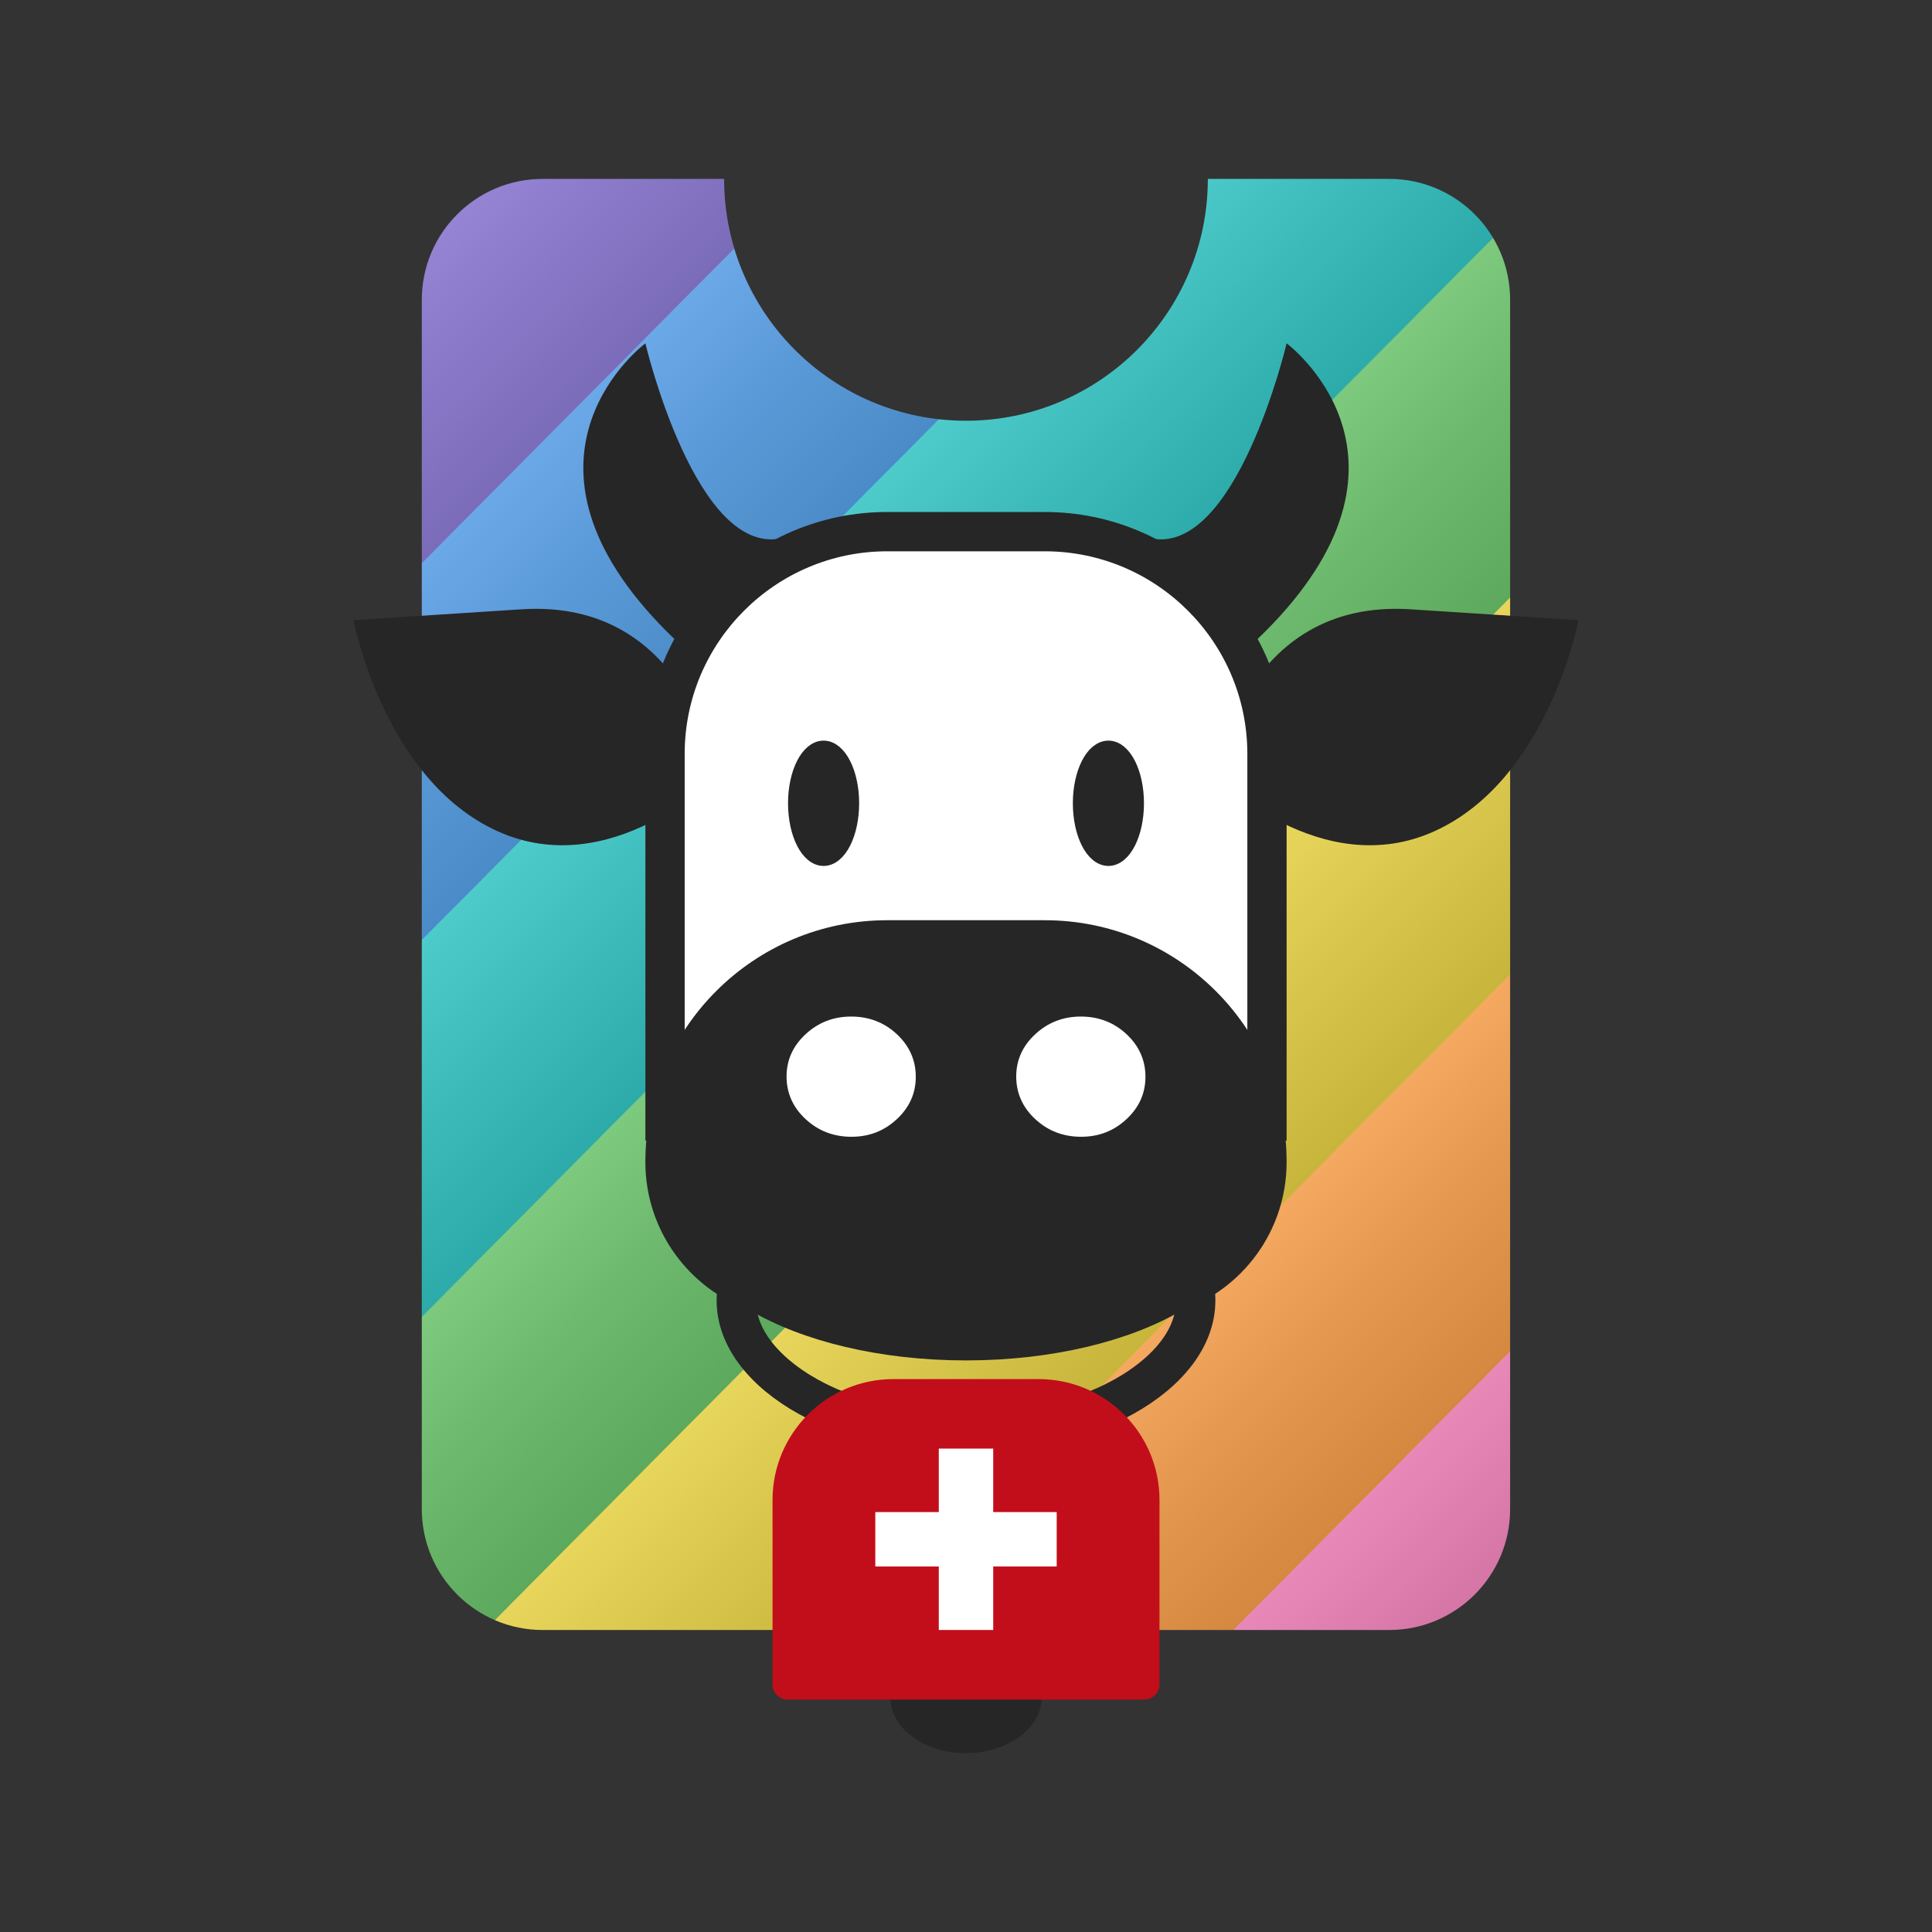 <?xml version="1.0" encoding="UTF-8"?>
<svg id="Logo" xmlns="http://www.w3.org/2000/svg" width="1080" height="1080" xmlns:xlink="http://www.w3.org/1999/xlink" viewBox="0 0 1080 1080">
  <rect x="0" y="0" width="1080" height="1080" fill="#333333" stroke="none"/>
  <defs>
    <linearGradient id="cowticGradient" x1="0%" y1="0%" x2="100%" y2="133.33%" gradientUnits="objectBoundingBox">
      <stop offset="0%" stop-color="#9B88D9"/>
      <stop offset="6%" stop-color="#8B7AC9"/>
      <stop offset="12.48%" stop-color="#7B6CB9"/>
      <stop offset="12.52%" stop-color="#6BA8E8"/>
      <stop offset="18%" stop-color="#5B9AD8"/>
      <stop offset="24.98%" stop-color="#4B8CC8"/>
      <stop offset="25.02%" stop-color="#4DCBCB"/>
      <stop offset="31%" stop-color="#3DBBBB"/>
      <stop offset="37.48%" stop-color="#2DABAB"/>
      <stop offset="37.52%" stop-color="#7DC97D"/>
      <stop offset="43%" stop-color="#6DB96D"/>
      <stop offset="49.98%" stop-color="#5DA95D"/>
      <stop offset="50.02%" stop-color="#E8D65C"/>
      <stop offset="56%" stop-color="#D8C64C"/>
      <stop offset="62.48%" stop-color="#C8B63C"/>
      <stop offset="62.52%" stop-color="#F4A860"/>
      <stop offset="68%" stop-color="#E49850"/>
      <stop offset="74.98%" stop-color="#D48840"/>
      <stop offset="75.02%" stop-color="#E888B8"/>
      <stop offset="81%" stop-color="#D878A8"/>
      <stop offset="87.48%" stop-color="#C86898"/>
      <stop offset="87.52%" stop-color="#B85888"/>
      <stop offset="93%" stop-color="#A84878"/>
      <stop offset="100%" stop-color="#983868"/>
    </linearGradient>
  </defs>
  <g id="cowtic-icon">
    <g id="icon">
      <path id="ticket" d="M776.59,100h-101.4c0,74.67-60.53,135.2-135.2,135.2s-135.2-60.53-135.2-135.2h-101.4c-37.33,0-67.6,30.26-67.6,67.6v675.98c0,37.33,30.26,67.6,67.6,67.6h473.18c37.33,0,67.6-30.26,67.6-67.6V167.6c0-37.33-30.26-67.6-67.6-67.6Z" style="fill: url(#cowticGradient);"/>
      <g id="kuh-mit-glocke">
        <g id="kuh">
          <g id="links">
            <path d="M197.64,346.66s16.66,88.88,80.28,117.9c63.61,29.02,122.69-30.8,122.69-30.8,0,0-15.15-99.22-109.05-93.16l-93.91,6.06Z" style="fill: #262626;"/>
            <path d="M360.77,191.92s-83.24,61.81,8.19,157.26c91.43,95.45,89.05-53.67,69.18-48.57-48.79,12.53-77.37-108.69-77.37-108.69Z" style="fill: #262626;"/>
          </g>
          <g id="rechts">
            <path d="M882.36,346.66s-16.66,88.88-80.28,117.9c-63.61,29.02-122.69-30.8-122.69-30.8,0,0,15.15-99.22,109.05-93.16l93.91,6.06Z" style="fill: #262626;"/>
            <path d="M719.23,191.92s83.24,61.81-8.19,157.26c-91.43,95.45-89.05-53.67-69.18-48.57,48.79,12.53,77.37-108.69,77.37-108.69Z" style="fill: #262626;"/>
          </g>
          <g id="kopf">
            <path d="M371.75,626.62v-205.22c0-68.49,55.72-124.21,124.21-124.21h88.07c68.49,0,124.21,55.72,124.21,124.21v205.22h-336.49Z" style="fill: #fff;"/>
            <path d="M584.04,308.18c62.43,0,113.23,50.79,113.23,113.23v194.23h-314.53v-194.23c0-62.43,50.79-113.23,113.23-113.23h88.07M584.04,286.21h-88.07c-74.67,0-135.2,60.53-135.2,135.2v216.2h358.46v-216.2c0-74.67-60.53-135.2-135.2-135.2h0Z" style="fill: #262626;"/>
          </g>
          <g id="schnauze">
            <path d="M584.04,514.41h-88.07c-74.67,0-135.2,60.53-135.2,135.2h0c0,38.31,24.5,70.88,58.68,82.95,28.98,17.08,72.23,27.92,120.55,27.92s91.57-10.84,120.55-27.92c34.18-12.07,58.68-44.64,58.68-82.95h0c0-74.67-60.53-135.2-135.2-135.2Z" style="fill: #262626;"/>
          </g>
          <g id="augen">
            <ellipse cx="460.39" cy="449.04" rx="15.65" ry="30.8" style="fill: #262626; stroke: #262626; stroke-miterlimit: 10; stroke-width: 8.45px;"/>
            <ellipse cx="619.61" cy="449.04" rx="15.65" ry="30.8" style="fill: #262626; stroke: #262626; stroke-miterlimit: 10; stroke-width: 8.45px;"/>
          </g>
          <path id="glockenriemen" d="M540,663.31c32.75,0,64.49,7.95,87.07,21.82,11.34,6.96,30.35,21.64,30.35,41.79s-19.02,34.83-30.35,41.79c-22.59,13.87-54.32,21.82-87.07,21.82s-64.49-7.95-87.07-21.82c-11.34-6.96-30.35-21.64-30.35-41.79s19.02-34.83,30.35-41.79c22.59-13.87,54.32-21.82,87.07-21.82M540,641.35c-76.99,0-139.4,38.31-139.4,85.58s62.41,85.58,139.4,85.58,139.4-38.31,139.4-85.58-62.41-85.58-139.4-85.58h0Z" style="fill: #262626;"/>
          <g id="nase">
            <path d="M475.81,568.26c-9.88,0-18.37,3.29-25.47,9.86-7.1,6.57-10.65,14.46-10.65,23.67s3.55,17.24,10.65,23.81c7.1,6.57,15.63,9.86,25.61,9.86s18.35-3.28,25.4-9.86c7.05-6.57,10.58-14.46,10.58-23.67s-3.53-17.24-10.58-23.81c-7.05-6.57-15.56-9.86-25.54-9.86Z" style="fill: #fff;"/>
            <path d="M604.19,568.26c-9.88,0-18.37,3.29-25.47,9.86-7.1,6.57-10.65,14.46-10.65,23.67s3.55,17.24,10.65,23.81c7.1,6.57,15.63,9.86,25.61,9.86s18.35-3.28,25.4-9.86c7.05-6.57,10.58-14.46,10.58-23.67s-3.53-17.24-10.58-23.81c-7.05-6.57-15.56-9.86-25.54-9.86Z" style="fill: #fff;"/>
          </g>
        </g>
        <g id="glocke">
          <ellipse cx="540" cy="949.02" rx="42.25" ry="30.98" style="fill: #262626;"/>
          <g>
            <path d="M499.44,770.91h81.12c37.31,0,67.6,30.29,67.6,67.6v103.09c0,4.66-3.79,8.45-8.45,8.45h-199.41c-4.66,0-8.45-3.79-8.45-8.45v-103.09c0-37.31,30.29-67.6,67.6-67.6Z" style="fill: #c20e1a;"/>
            <polygon points="590.7 845.26 555.21 845.26 555.21 809.77 524.79 809.77 524.79 845.26 489.3 845.26 489.3 875.68 524.79 875.68 524.79 911.17 555.21 911.17 555.21 875.68 590.7 875.68 590.7 845.26" style="fill: #fff;"/>
          </g>
        </g>
      </g>
    </g>
  </g>
</svg>